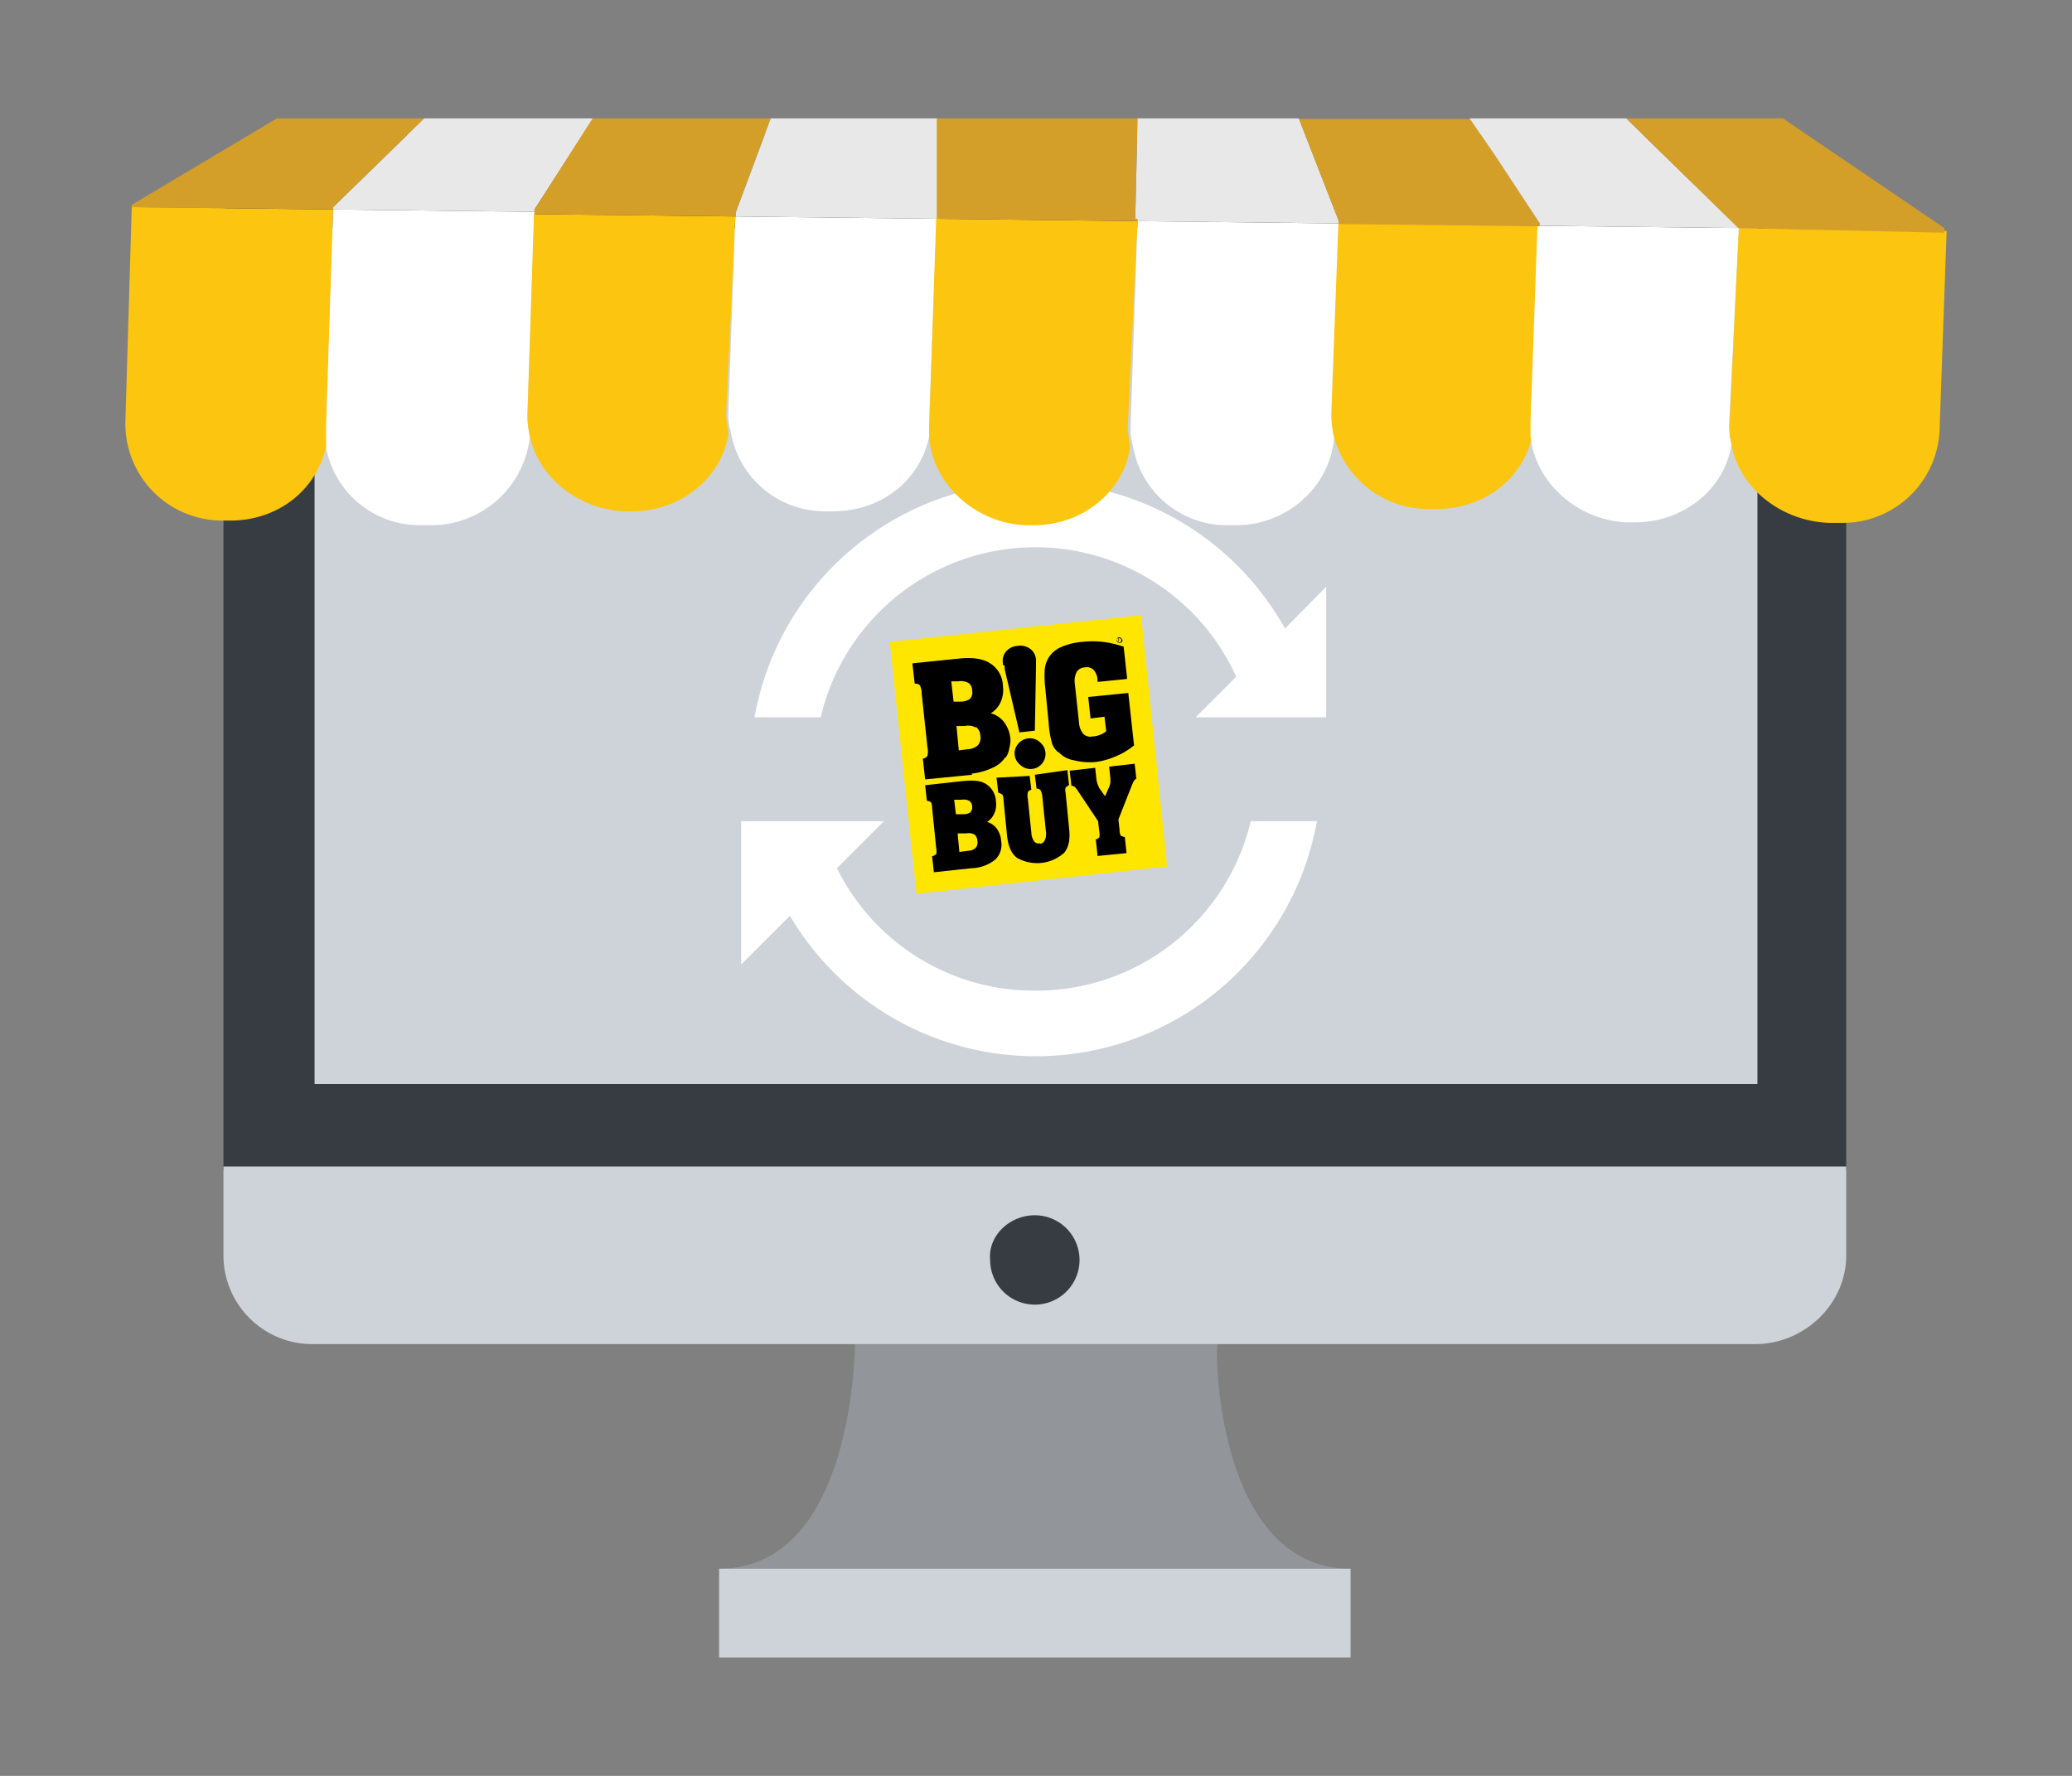 <svg id="Capa_1" data-name="Capa 1" xmlns="http://www.w3.org/2000/svg" viewBox="0 0 357 306"><rect x="0" y="0" width="357" height="306" fill="#808080" stroke="none"/><defs><style>.cls-1{fill:#929599;}.cls-2{fill:#ced3da;}.cls-3{fill:#363c41;}.cls-4{fill:#ffe600;}.cls-5{fill:none;}.cls-6{fill:#fff;}.cls-7{fill:#fcc50f;}.cls-8{fill:#d49f29;}.cls-9{fill:#e9e8e8;}</style></defs><title>td360</title><path class="cls-1" d="M232.7,270.3H123.9c23.4,0,23.4-38.7,23.4-38.7h62.5C209.3,231.6,209.3,270.3,232.7,270.3Z"/><rect class="cls-2" x="123.9" y="270.3" width="108.8" height="15.31"/><path class="cls-3" d="M302.8,23.2H53.8A15.3,15.3,0,0,0,38.5,38.5V201.7H318.1V38.5A15.3,15.3,0,0,0,302.8,23.2Z"/><rect class="cls-2" x="54.2" y="39.3" width="248.6" height="147.48"/><path class="cls-2" d="M38.5,216.3a15.3,15.3,0,0,0,15.3,15.3H302.4c8.5,0,15.7-6.9,15.7-15.3V201H38.5Z"/><path class="cls-3" d="M178.3,209.4a7.7,7.7,0,1,1-7.7,7.7C170.2,213,173.9,209.4,178.3,209.4Z"/><path class="cls-4" d="M153.3,110.6l43.3-4.6,4.5,43.3L157.9,154Z"/><path class="cls-5" d="M165.2,115.4H164l.4,3.5h1.2a2.9,2.9,0,0,0,1.8-.6,1.4,1.4,0,0,0,.4-1.3,1.7,1.7,0,0,0-.6-1.4,2.7,2.7,0,0,0-1.8-.3Zm.7,20.3h-1.3l.3,2.5h1.3a2.1,2.1,0,0,0,1.3-.4,1,1,0,0,0,.3-.9,1.2,1.2,0,0,0-.5-1,2,2,0,0,0-1.3-.2Zm2.4,8.2a1.4,1.4,0,0,0,.3-1.2,1.4,1.4,0,0,0-.5-1.1,2.1,2.1,0,0,0-1.4-.2h-1.4l.3,3.1,1.5-.2a2,2,0,0,0,1.3-.5Zm-3.5-20.9.4,4.2,1.5-.2a2.7,2.7,0,0,0,1.8-.7,2,2,0,0,0,.4-1.7,2,2,0,0,0-.7-1.5,2.8,2.8,0,0,0-2-.3h-1.4Z"/><path d="M194.2,116.9l-.6-5.5h-.1a16.9,16.9,0,0,0-3.5-.8,15.6,15.6,0,0,0-3.5,0,11.1,11.1,0,0,0-3.9,1,4.6,4.6,0,0,0-2.6,3.8,18.2,18.2,0,0,0,.1,3.2l.6,6.2a15.5,15.5,0,0,0,.6,3.4,3.4,3.4,0,0,0,1,1.4h.1A4.6,4.6,0,0,0,185,131a11.5,11.5,0,0,0,3.8.3,13,13,0,0,0,3.5-1,11.6,11.6,0,0,0,3-1.8h.1l-1-9.1-6.9.7.4,3.7,2.4-.3.3,2.5a4.1,4.1,0,0,1-2.4.9,1.7,1.7,0,0,1-1.6-.5,3.5,3.5,0,0,1-.7-2l-.7-6.5a3.5,3.5,0,0,1,.3-2.1,1.7,1.7,0,0,1,1.4-.8,1.7,1.7,0,0,1,1.5.4,2.7,2.7,0,0,1,.7,1.8v.3l5-.5Zm-26.8,16.4a11.2,11.2,0,0,0,3.6-1,5,5,0,0,0,2.2-1.8h.1a3.5,3.5,0,0,0,.6-1.6,5.2,5.2,0,0,0,.2-1.5,5.6,5.6,0,0,0-1.2-3.1,4.3,4.3,0,0,0-2.2-1.4,4.1,4.1,0,0,0,1.6-1.7,5.1,5.1,0,0,0,.5-3,4.7,4.7,0,0,0-2.2-3.9c-1.2-.8-3.1-1.1-5.6-.8l-7.8.8.4,3.5h.2a1,1,0,0,1,.7.3,3.1,3.1,0,0,1,.3,1.4l1,9.3a3.1,3.1,0,0,1,0,1.4,1,1,0,0,1-.7.5H159l.4,3.6,8.1-.8Zm.7-8.1a2,2,0,0,1,.8,1.5,2,2,0,0,1-.4,1.7,2.7,2.7,0,0,1-1.8.7l-1.5.2-.4-4.2h1.4a2.8,2.8,0,0,1,2,.3Zm-.8-4.9a2.9,2.9,0,0,1-1.8.6h-1.2l-.4-3.5h1.2a2.7,2.7,0,0,1,1.8.3,1.6,1.6,0,0,1,.6,1.4,1.4,1.4,0,0,1-.4,1.3Zm5.8-5.6v.6l2.5,10.7v.2l2.7-.3.2-11.1c0-.3,0-.5,0-.7h0a3.8,3.8,0,0,0,0-.4,2.5,2.5,0,0,0-1-1.9,2.9,2.9,0,0,0-2.2-.5,2.8,2.8,0,0,0-2,1,2.5,2.5,0,0,0-.5,2v.3Zm2.4,13.6a2.5,2.5,0,0,0,.4,3.6,2.6,2.6,0,0,0,1.9.6,2.6,2.6,0,1,0-2.3-4.2Zm-5.4,13.3a3.1,3.1,0,0,0,1.1-1.2,3.8,3.8,0,0,0,.4-2.3,3.7,3.7,0,0,0-1.7-3c-.9-.6-2.2-.7-4.2-.5l-6.3.7.3,2.7h.2l.5.2a2.3,2.3,0,0,1,.2,1l.7,6.9a2.5,2.5,0,0,1,0,1.1l-.5.3h-.2l.3,2.8,6.5-.7a6.8,6.8,0,0,0,4.1-1.5,3.6,3.6,0,0,0,1-3.2,4.1,4.1,0,0,0-.9-2.3,3.3,3.3,0,0,0-1.6-1Zm-5,2h1.4a2.1,2.1,0,0,1,1.4.2,1.5,1.5,0,0,1,.5,1.1,1.4,1.4,0,0,1-.3,1.2,2,2,0,0,1-1.3.5l-1.5.2-.3-3.1Zm2.2-3.7a2.1,2.1,0,0,1-1.3.4h-1.3l-.3-2.5h1.3a2,2,0,0,1,1.3.2,1.2,1.2,0,0,1,.5,1,1,1,0,0,1-.3.9Zm21.8,7.5-.3-2.8h.2l.4-.3a2.2,2.2,0,0,0,0-1l-.2-1.8-3.6-5.4-.4-.5-.4-.2h-.2l-.3-2.6,4.4-.5.2,1.9a4.8,4.8,0,0,0,.2.9l.3.7,1,1.4.7-1.6a2.8,2.8,0,0,0,.2-.7,4.8,4.8,0,0,0,0-.9l-.2-1.9,4.4-.5.3,2.6h-.1l-.3.3-.3.6-2.4,6.1.2,1.8a2.2,2.2,0,0,0,.2,1l.5.2h.2l.3,2.8-5.1.5Zm-10-2a1,1,0,0,0,.9-.6,2.6,2.6,0,0,0,.2-1.6l-.6-5.8a2.9,2.9,0,0,0-.3-1.2.8.8,0,0,0-.5-.3h-.2l-.3-2.4,5.6-.8.3,2.6h-.1l-.5.4a1.8,1.8,0,0,0,0,.9l.6,6.1c.2,1.9,0,3.1-.8,4.2a7,7,0,0,1-8.2.9c-1-.8-1.5-2-1.7-3.9l-.6-6.1a1.8,1.8,0,0,0-.2-.9l-.6-.3H172l-.3-2.6,5.7-.3.3,2.4h-.1a.8.8,0,0,0-.5.4,2.9,2.9,0,0,0,0,1.2l.6,5.8a2.7,2.7,0,0,0,.5,1.5,1,1,0,0,0,1,.3h.1Zm14.3-35.2a.5.5,0,1,1-.6-.4.5.5,0,0,1,.5.4Zm-.9.1a.4.4,0,0,0,.4.4.4.4,0,0,0,.3-.4.4.4,0,1,0-.8.1Zm.3.2h-.1V110h.1Zm0-.3h0Zm-17.4,18a2.5,2.5,0,0,0,.4,3.6,2.6,2.6,0,0,0,1.9.6,2.6,2.6,0,1,0-2.3-4.2Z"/><path class="cls-6" d="M221.4,108.3A49.2,49.2,0,0,0,130,123.6h11.4a38,38,0,0,1,71.6-7l-7,7h22.5V101.1Z"/><path class="cls-6" d="M178.4,170.7a37.9,37.9,0,0,1-34.2-21.1l8.1-8.1H127.7v24.7l8.4-8.4a49.2,49.2,0,0,0,90.8-16.3H215.5A38,38,0,0,1,178.4,170.7Z"/><path class="cls-5" d="M92.1,36.5v0ZM56.2,75.2v1.2C56.6,76,56.2,75.6,56.2,75.2Zm34.7-4.4,1.2-34.3ZM265.3,38.5l-7.7-11.7Z"/><path class="cls-7" d="M56.2,75.2v-2l1.2-37.1-34.7-.4L21.6,72.8A16.7,16.7,0,0,0,38.1,89.7h1.6c8.1,0,14.9-5.2,16.5-12.9Z"/><path class="cls-6" d="M92.1,36.5l-34.7-.4L56.2,73.2v4A16.4,16.4,0,0,0,72.3,90.5h1.6A17.1,17.1,0,0,0,91.3,75.2a15.1,15.1,0,0,1-.4-4.4ZM56.2,73.2v0Z"/><path class="cls-7" d="M126.7,37.3l-34.7-.4L90.9,70.8a16.5,16.5,0,0,0,.4,4.4c1.6,7.3,8.5,12.5,16.1,12.9H109c8.1,0,15.3-5.6,16.5-13.3l-.4-3.2Z"/><path class="cls-6" d="M161.4,37.7l-34.7-.4-1.2,33.8a8.9,8.9,0,0,0,.4,3.2A16.4,16.4,0,0,0,142,88.1h1.6c8.1,0,14.9-5.2,16.5-12.9V72.8Z"/><path class="cls-7" d="M196,38.1l-34.7-.4-1.2,35.5v2.4c.8,8.1,8.1,14.5,16.5,14.9h1.6c8.1,0,15.3-5.6,16.5-13.3l-.4-3.2Z"/><path class="cls-6" d="M230.7,38.5,196,38.1l-1.2,35.5a8.9,8.9,0,0,0,.4,3.2,16.4,16.4,0,0,0,16.1,13.7H213c8.9,0,16.5-6.9,16.9-15.7a15.1,15.1,0,0,1-.4-4.4Z"/><path class="cls-7" d="M265.3,38.9l-34.7-.4-1.2,32.2a16.5,16.5,0,0,0,.4,4.4A16.8,16.8,0,0,0,246,87.7h1.6c8.1,0,14.9-5.2,16.5-12.9V72.4Z"/><path class="cls-6" d="M299.6,39.3l-34.7-.4-1.2,33.8v2.4c.8,8.1,8.1,14.5,16.5,14.9h1.6c8.1,0,15.3-5.6,16.5-13.3l-.4-3.2Z"/><path class="cls-7" d="M299.6,39.3,298,72.9a10.4,10.4,0,0,0,.3,3.5c1.2,7.7,8.9,13.7,17.4,13.7h1.6a16.7,16.7,0,0,0,16.9-16.5l1.2-33.8Z"/><path class="cls-5" d="M161.4,36.9v0Zm91.9-16.5,4.4,6.4Zm46.3,18.5L280.2,20.4l19.3,18.9Zm-34.3-.4-7.7-11.7ZM102.1,20.4,92.1,36.1Z"/><path class="cls-8" d="M73.1,20.4H47.7l-25,14.9v.4l34.7.4v-.4Z"/><path class="cls-9" d="M73.1,20.4,57.4,35.7v.4l34.7.4v-.4l10.1-15.7Z"/><path class="cls-8" d="M132.8,20.4H102.1L92.1,36.1v.8l34.7.4v-.8Z"/><path class="cls-9" d="M161.4,20.4H132.8l-6,16.1v.8l34.7.4V20.4Z"/><path class="cls-8" d="M195.6,37.7l.4-17.3H161.4V37.7l34.7.4v-.4Z"/><path class="cls-9" d="M223.8,20.4H196l-.4,17.3h.4v.4l34.7.4v-.4Z"/><path class="cls-8" d="M257.7,26.9l-4.4-6.4H223.8l6.9,17.7v.4l34.7.4v-.4Z"/><path class="cls-9" d="M280.2,20.4h-27l4.4,6.4,7.7,11.7v.4l34.3.4Z"/><path class="cls-8" d="M307.2,20.4h-27l18.9,18.5.4.4,35.5.8v-.8Z"/></svg>